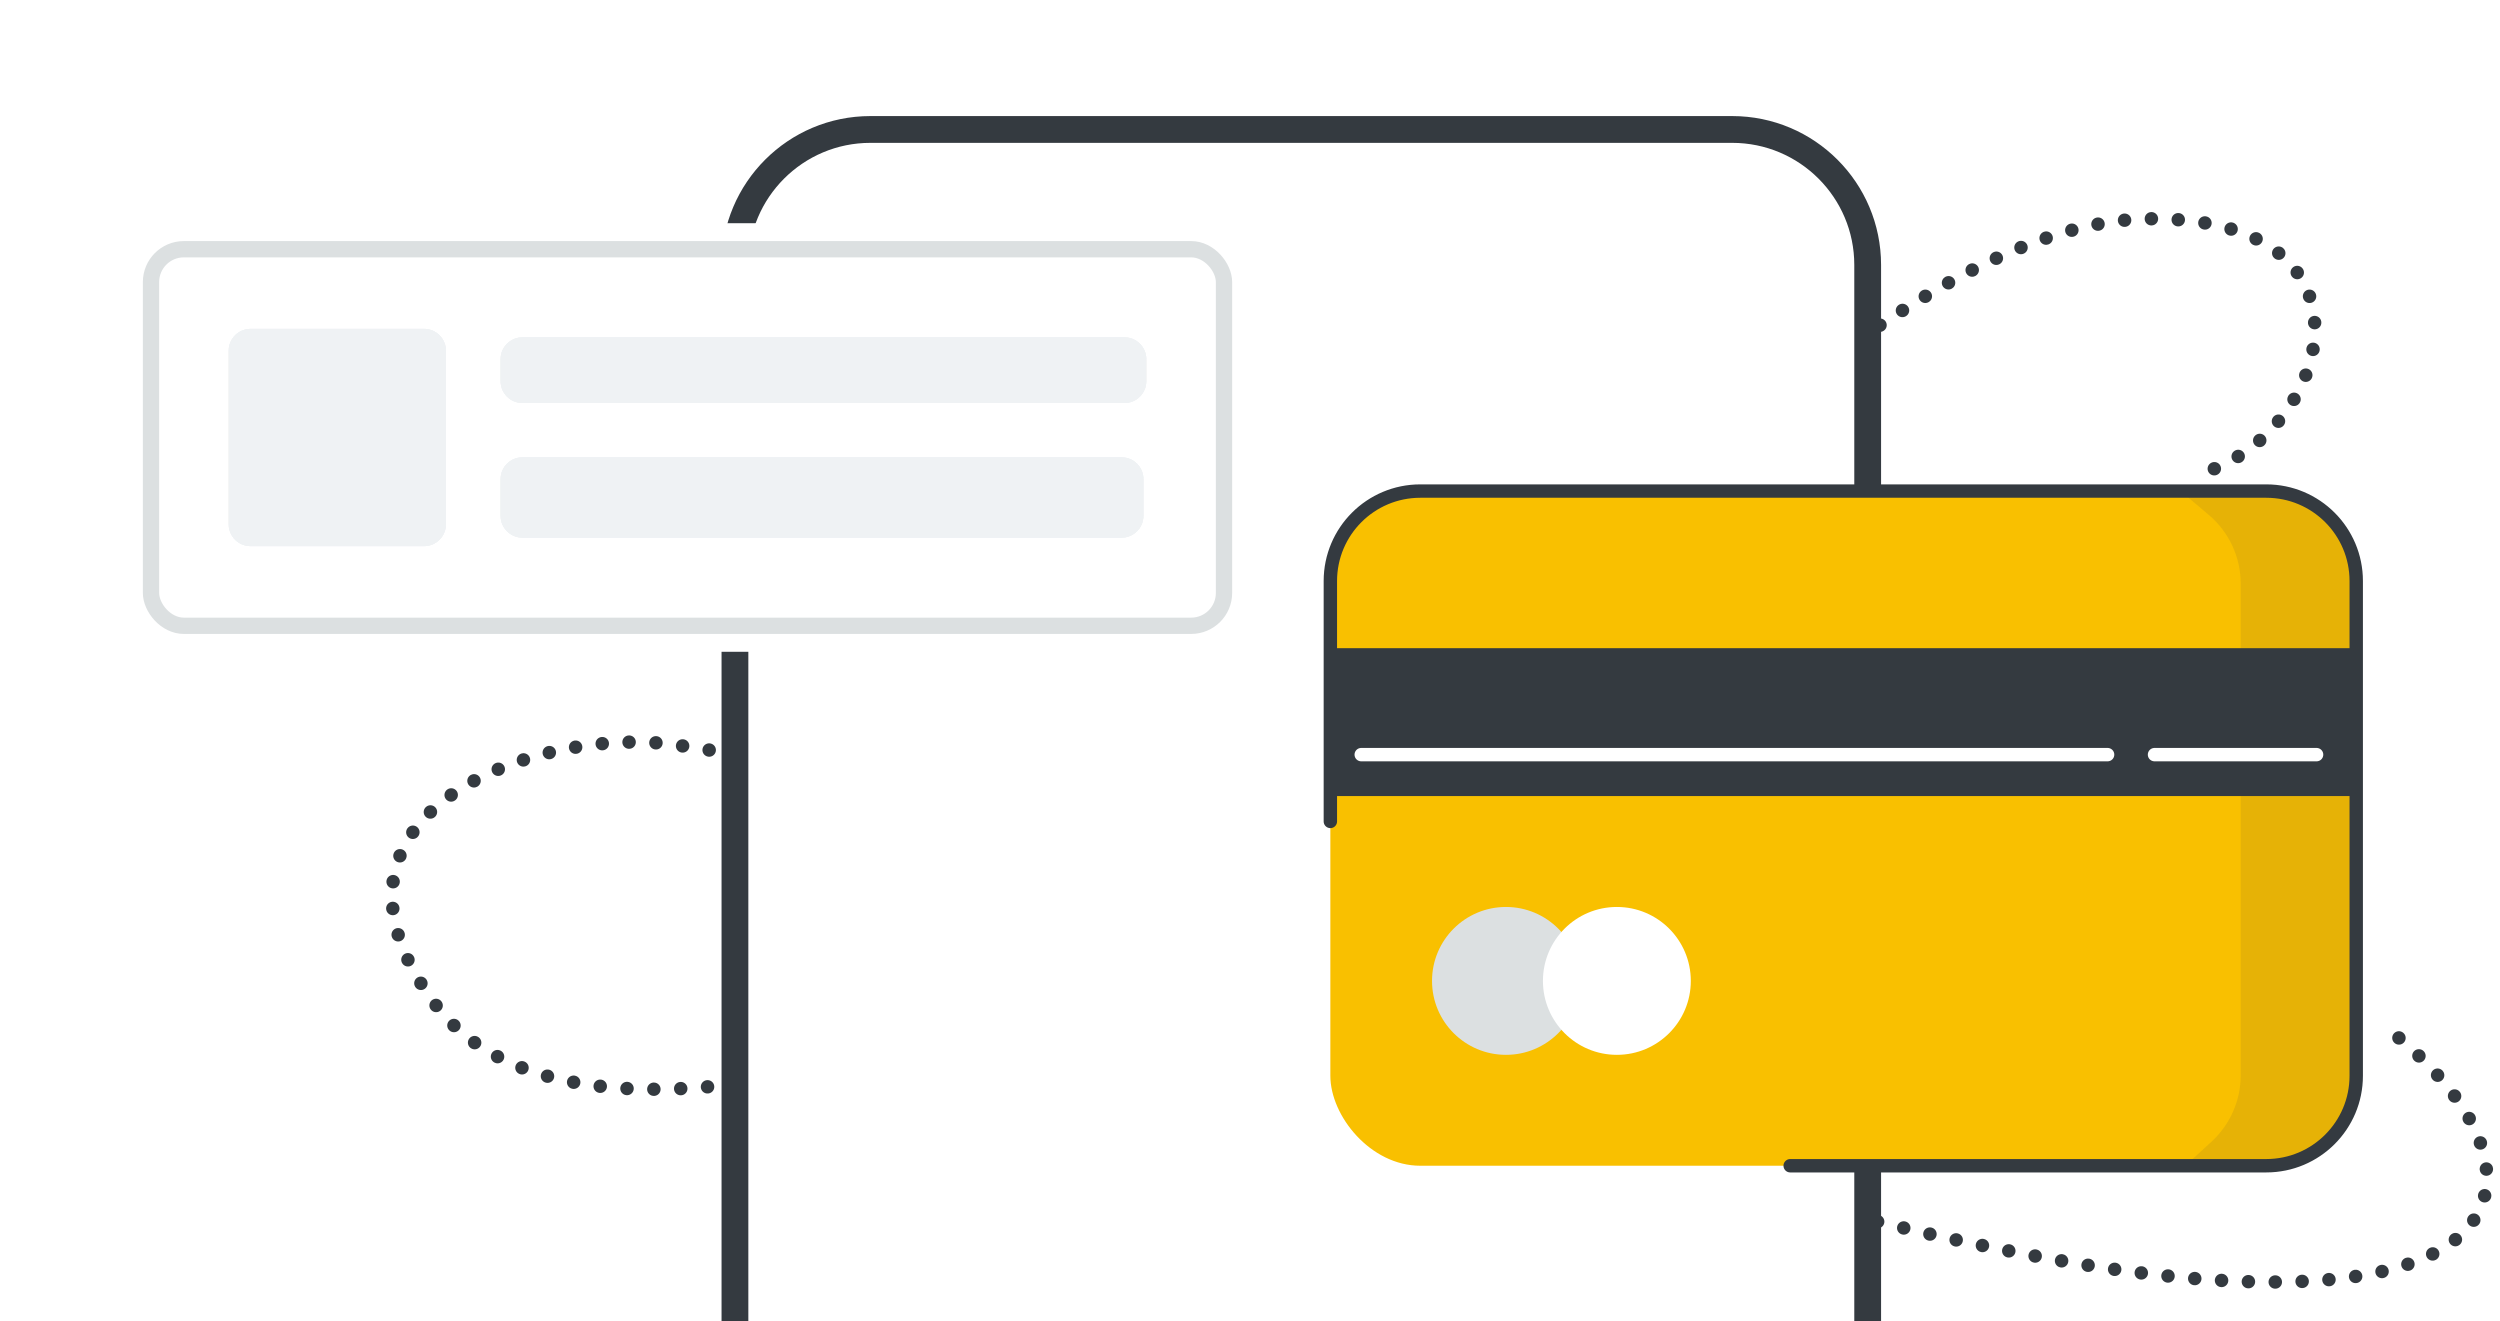 <svg width="280" height="148" viewBox="0 0 280 148" fill="none" xmlns="http://www.w3.org/2000/svg">
<rect x="0" y="0" width="280" height="148" fill="#808080" stroke="none"/>
<g clip-path="url(#clip0_3714_21527)">
<rect width="280" height="148" fill="white"/>
<path d="M248 52.5C261.5 47 266.858 24.5 241 24.5C212.371 24.5 175.449 67.835 138.897 97.926C118.076 115.382 64.398 133.698 48.673 112.389C32.479 90.445 61.686 81.007 76 83.5C98.243 85.145 147.164 125.093 227 140.5C284 151.5 288 130.833 266.5 114.5" stroke="#343A40" stroke-width="1.5" stroke-linecap="round" stroke-dasharray="0.01 3"/>
<g clip-path="url(#clip1_3714_21527)">
<path d="M209.18 29.674L209.18 262.579C209.18 270.959 202.386 277.753 194.006 277.753L97.486 277.753C89.106 277.753 82.314 270.959 82.314 262.579L82.314 29.674C82.314 21.294 89.106 14.5 97.486 14.5L194.006 14.5C202.386 14.5 209.18 21.294 209.18 29.674Z" fill="white" stroke="#343A40" stroke-width="3" stroke-linecap="round" stroke-linejoin="round"/>
</g>
<rect x="76" y="25" width="14" height="48" fill="white"/>
<rect x="16.913" y="27.913" width="120.175" height="42.175" rx="3.677" fill="white"/>
<rect x="16.913" y="27.913" width="120.175" height="42.175" rx="3.677" stroke="#DCE0E1" stroke-width="1.825"/>
<path fill-rule="evenodd" clip-rule="evenodd" d="M25.612 39.285C25.612 37.931 26.71 36.834 28.064 36.834H47.494C48.848 36.834 49.946 37.931 49.946 39.285V58.715C49.946 60.069 48.848 61.167 47.494 61.167H28.064C26.71 61.167 25.612 60.069 25.612 58.715V39.285Z" fill="#EFF2F4"/>
<path fill-rule="evenodd" clip-rule="evenodd" d="M25.612 39.285C25.612 37.931 26.71 36.834 28.064 36.834H47.494C48.848 36.834 49.946 37.931 49.946 39.285V58.715C49.946 60.069 48.848 61.167 47.494 61.167H28.064C26.71 61.167 25.612 60.069 25.612 58.715V39.285Z" fill="#EFF2F4"/>
<path fill-rule="evenodd" clip-rule="evenodd" d="M25.612 39.285C25.612 37.931 26.71 36.834 28.064 36.834H47.494C48.848 36.834 49.946 37.931 49.946 39.285V58.715C49.946 60.069 48.848 61.167 47.494 61.167H28.064C26.71 61.167 25.612 60.069 25.612 58.715V39.285Z" fill="#EFF2F4"/>
<path fill-rule="evenodd" clip-rule="evenodd" d="M56.065 40.233C56.065 38.879 57.163 37.781 58.517 37.781H125.936C127.29 37.781 128.388 38.879 128.388 40.233V42.684C128.388 44.038 127.29 45.136 125.936 45.136H58.517C57.163 45.136 56.065 44.038 56.065 42.684V40.233Z" fill="#EFF2F4"/>
<path fill-rule="evenodd" clip-rule="evenodd" d="M56.065 40.233C56.065 38.879 57.163 37.781 58.517 37.781H125.936C127.29 37.781 128.388 38.879 128.388 40.233V42.684C128.388 44.038 127.29 45.136 125.936 45.136H58.517C57.163 45.136 56.065 44.038 56.065 42.684V40.233Z" fill="#EFF2F4"/>
<path fill-rule="evenodd" clip-rule="evenodd" d="M56.065 40.233C56.065 38.879 57.163 37.781 58.517 37.781H125.936C127.29 37.781 128.388 38.879 128.388 40.233V42.684C128.388 44.038 127.29 45.136 125.936 45.136H58.517C57.163 45.136 56.065 44.038 56.065 42.684V40.233Z" fill="#EFF2F4"/>
<path fill-rule="evenodd" clip-rule="evenodd" d="M56.065 53.671C56.065 52.317 57.163 51.219 58.517 51.219H125.613C126.967 51.219 128.065 52.317 128.065 53.671V57.768C128.065 59.122 126.967 60.219 125.613 60.219H58.517C57.163 60.219 56.065 59.122 56.065 57.768V53.671Z" fill="#EFF2F4"/>
<path fill-rule="evenodd" clip-rule="evenodd" d="M56.065 53.671C56.065 52.317 57.163 51.219 58.517 51.219H125.613C126.967 51.219 128.065 52.317 128.065 53.671V57.768C128.065 59.122 126.967 60.219 125.613 60.219H58.517C57.163 60.219 56.065 59.122 56.065 57.768V53.671Z" fill="#EFF2F4"/>
<path fill-rule="evenodd" clip-rule="evenodd" d="M56.065 53.671C56.065 52.317 57.163 51.219 58.517 51.219H125.613C126.967 51.219 128.065 52.317 128.065 53.671V57.768C128.065 59.122 126.967 60.219 125.613 60.219H58.517C57.163 60.219 56.065 59.122 56.065 57.768V53.671Z" fill="#EFF2F4"/>
<rect x="149" y="55" width="114.898" height="75.563" rx="10.075" fill="#F9C000"/>
<path d="M247.392 57.675L244.23 55H255.099L260.792 57.588L263.898 63.798V122.283L261.31 127.458L255.617 130.563H244.748L247.692 127.865C249.773 125.957 250.959 123.262 250.959 120.438V65.366C250.959 62.402 249.654 59.589 247.392 57.675Z" fill="#343A40" fill-opacity="0.1"/>
<rect x="149" y="72.597" width="114.898" height="16.562" fill="#343A40"/>
<path d="M149 92V65.075C149 59.511 153.511 55 159.075 55H253.823C259.387 55 263.898 59.511 263.898 65.075V120.488C263.898 126.053 259.387 130.563 253.823 130.563H200.5" stroke="#343A40" stroke-width="1.5" stroke-linecap="round"/>
<circle cx="168.668" cy="109.861" r="8.281" fill="#DCE0E1"/>
<circle cx="181.09" cy="109.861" r="8.281" fill="white"/>
<path d="M259.457 84.519H241.305M152.457 84.519L236.051 84.519" stroke="white" stroke-width="1.5" stroke-linecap="round"/>
</g>
<defs>
<clipPath id="clip0_3714_21527">
<rect width="280" height="148" fill="white"/>
</clipPath>
<clipPath id="clip1_3714_21527">
<rect width="266.253" height="132.345" fill="white" transform="translate(211.672 13) rotate(90)"/>
</clipPath>
</defs>
</svg>
